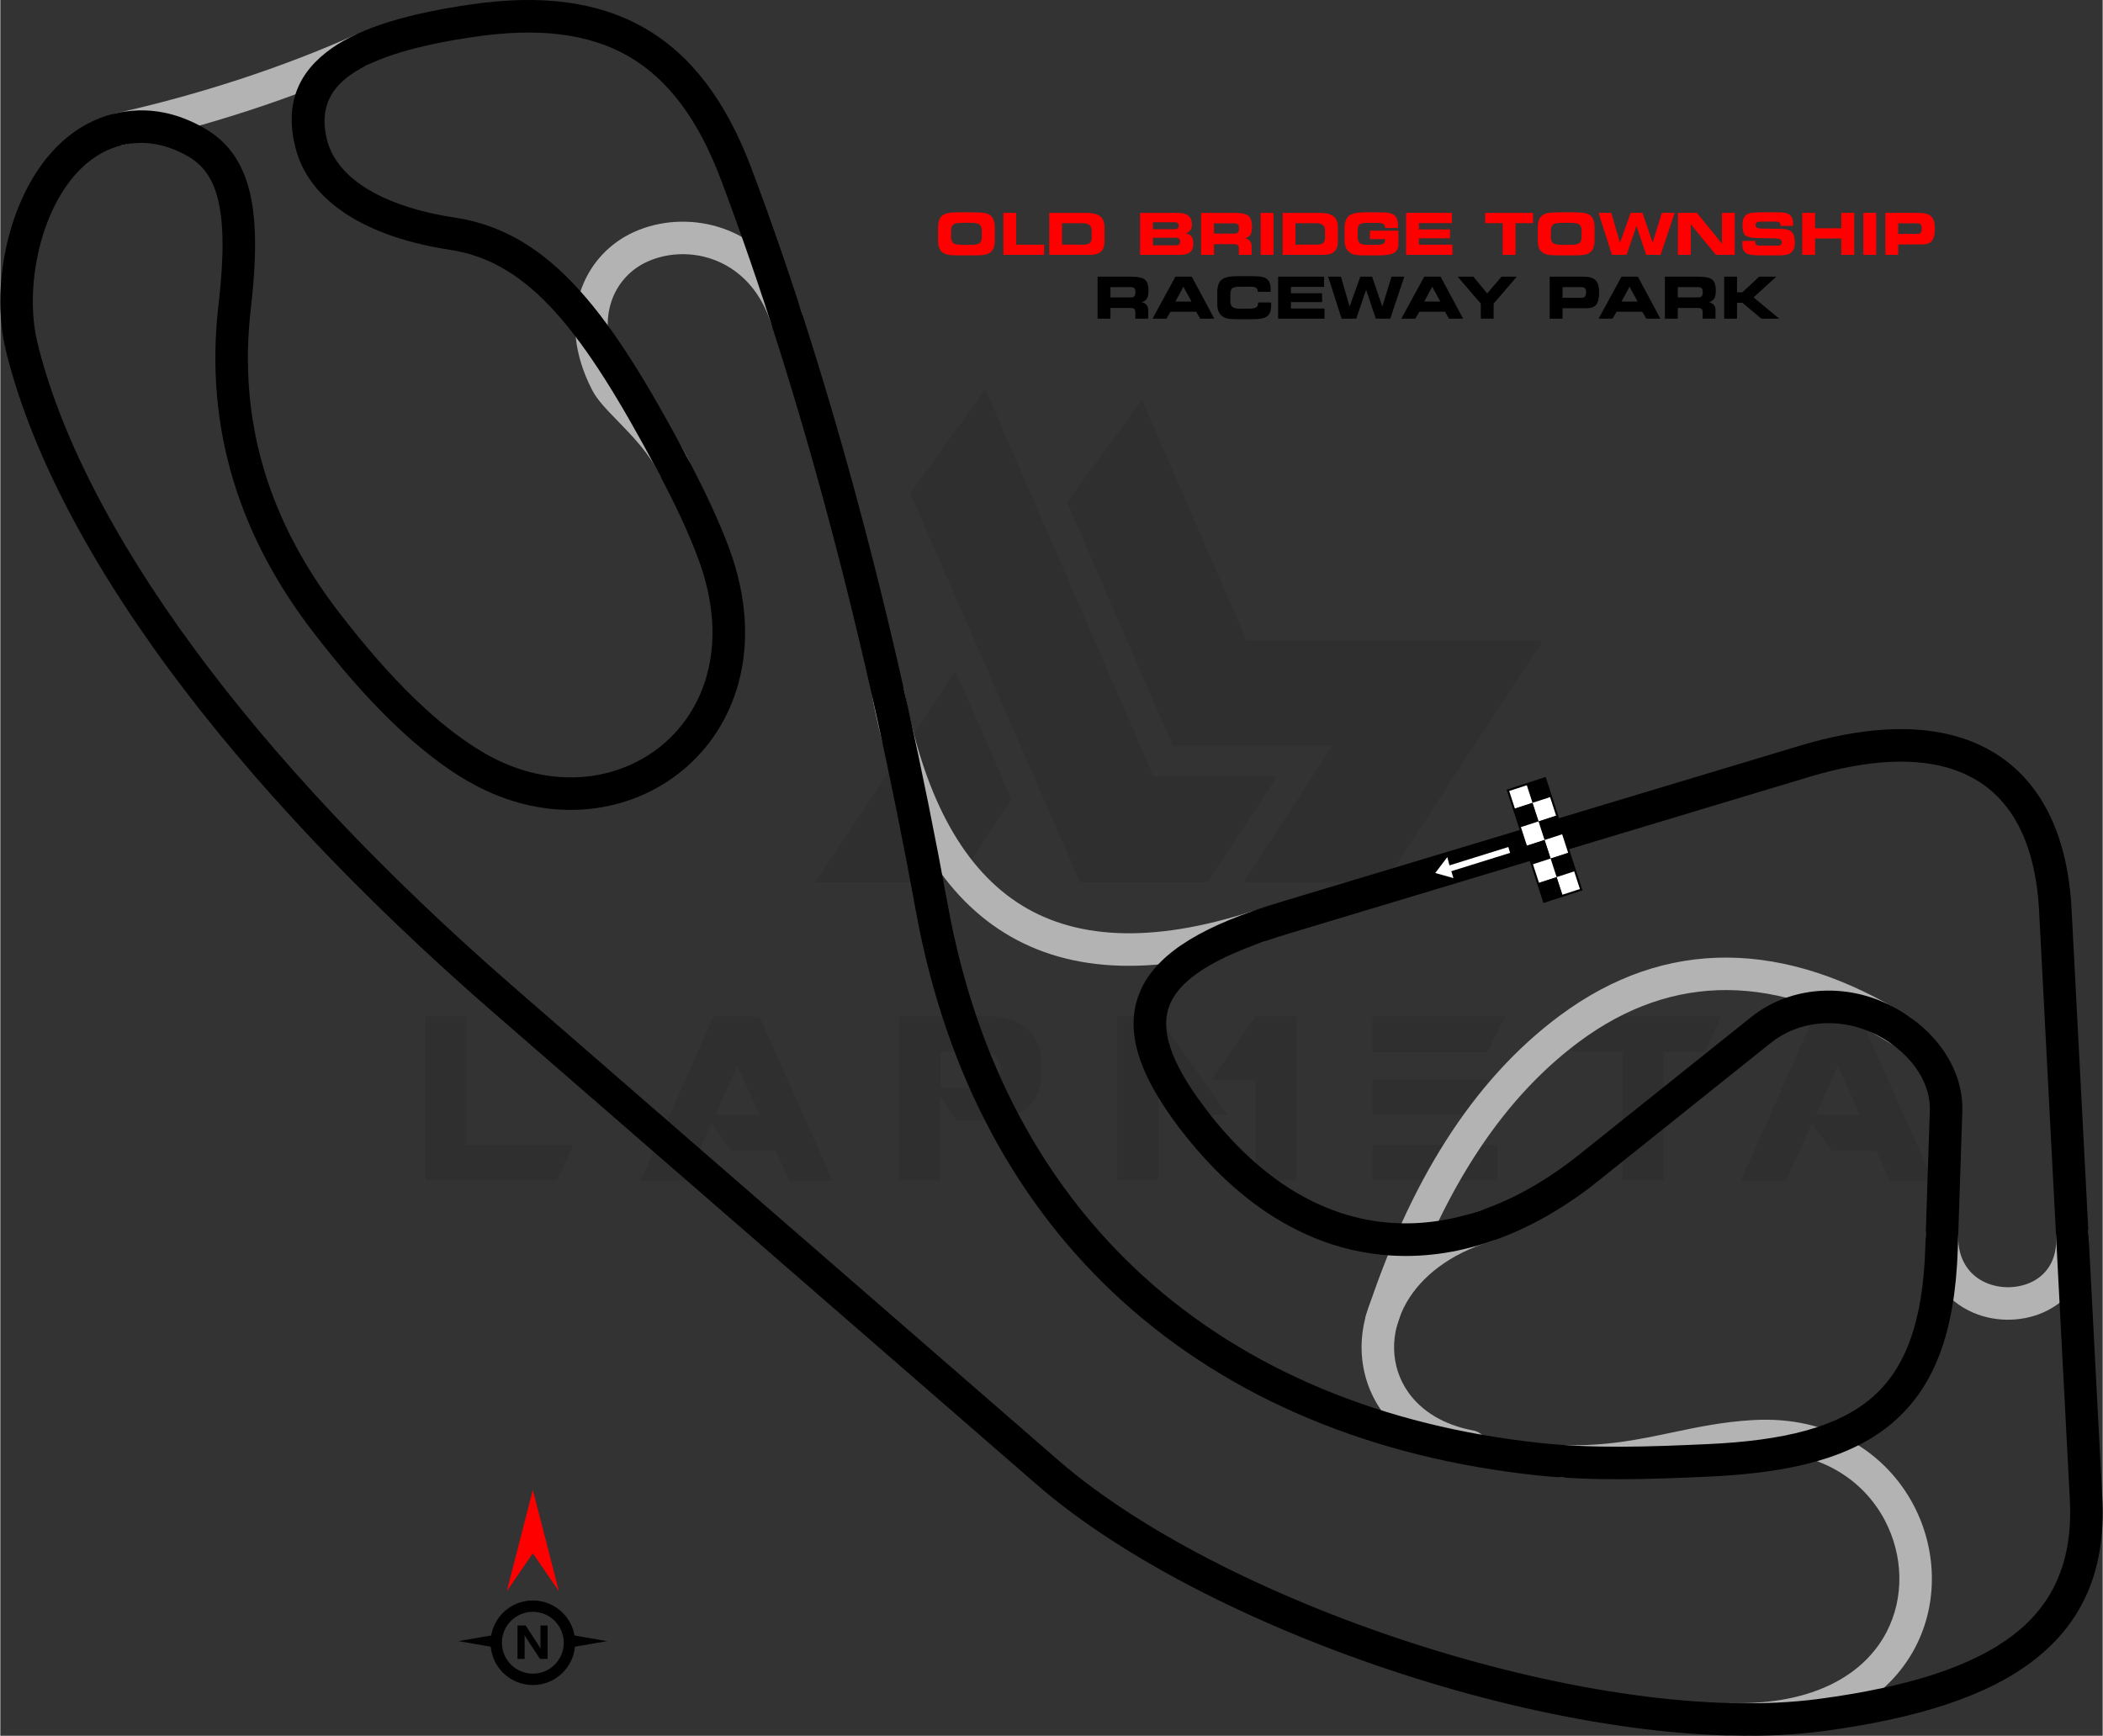 <?xml version="1.0" encoding="UTF-8"?>
<!DOCTYPE svg PUBLIC "-//W3C//DTD SVG 1.1//EN" "http://www.w3.org/Graphics/SVG/1.1/DTD/svg11.dtd">
<!-- Creator: CorelDRAW -->
<svg xmlns="http://www.w3.org/2000/svg" xml:space="preserve" width="2149px" height="1774px" version="1.1" style="shape-rendering:geometricPrecision; text-rendering:geometricPrecision; image-rendering:optimizeQuality; fill-rule:evenodd; clip-rule:evenodd"
viewBox="0 0 1130.81 933.76"
 xmlns:xlink="http://www.w3.org/1999/xlink"
 xmlns:xodm="http://www.corel.com/coreldraw/odm/2003">
 <rect x="0" y="0" width="1130.81" height="933.76" fill="#333333" stroke="none"/>
 <defs>
  <style type="text/css">
   <![CDATA[
    .fil3 {fill:black}
    .fil4 {fill:white}
    .fil6 {fill:black;fill-rule:nonzero}
    .fil2 {fill:black;fill-rule:nonzero}
    .fil1 {fill:#B3B3B3;fill-rule:nonzero}
    .fil5 {fill:red;fill-rule:nonzero}
    .fil7 {fill:white;fill-rule:nonzero}
    .fil0 {fill:black;fill-opacity:0.071}
   ]]>
  </style>
 </defs>
 <g id="Layer_x0020_1">
  <path class="fil0" d="M228.62 634.99l0 -88.35 21.94 0 0 69.19 57.64 0 -8.78 19.16 -70.8 0zm260.83 -369.52l91.29 209.19 68.61 0 37.3 -56.91 -66.27 0 -90.55 -208.46 -40.38 56.18zm124.64 -50.33l56.32 129.47 159.31 0 -84.99 129.9 -76.07 0 0 -0.14 47.69 -72.85 -85.58 0 -57.05 -131.37 40.37 -55.01zm-70.22 214.76l-29.26 44.76 -76.07 0 0 -0.15 75.2 -113.66 30.13 69.05zm-96.11 205.24l-23.41 0 -7.16 -15.95 -23.85 0 -10.83 -14.77 -13.89 30.72 -24.29 0 39.21 -88.36 24.72 0 39.5 88.36zm-39.35 -35.4l-12 -26.33 -11.7 26.33 23.7 0zm97.28 -14.34l26.63 0c3.8,-1.17 5.7,-4.68 5.55,-10.53 0,-4.83 -2.34,-7.9 -7.31,-9.07l-24.87 0 0 19.6zm8.78 17.56l-8.93 -12.88 0 44.91 -21.94 0 0 -88.35 52.81 0c15.51,2.77 23.41,11.11 23.55,25.3l0 5.27c-0.14,14.34 -7.9,22.97 -23.26,25.6l-22.23 0 0 0.15zm145.56 -3.22l-21.95 0 -15.21 -21.07 0 56.32 -22.09 0 0 -88.35 21.94 0 37.31 53.1zm15.21 -52.96l21.94 0 0 88.21 -22.09 0 0 -54.12 -23.84 0 23.99 -34.09zm129.91 69.05l0 19.16 -67.15 0 0 -19.16 67.15 0zm-5.27 -35.11l0 18.87 -61.88 0 0 -18.87 61.88 0zm9.65 -33.94l-9.65 19.31 -61.88 0 0 -19.31 71.53 0zm62.91 19.02l-26.48 0 0 -19.02 79.73 0 -8.93 19.02 -22.09 0 0 69.19 -22.09 0 0 -69.19 -0.14 0zm167.21 69.34l-23.41 0 -7.17 -15.95 -23.84 0 -10.83 -14.77 -13.9 30.72 -24.28 0 39.21 -88.36 24.72 0 39.5 88.36zm-39.36 -35.4l-11.99 -26.33 -11.7 26.33 23.69 0z"/>
  <g id="_2197539219360">
   <path class="fil1" d="M673.52 490.15c4.6,-1.48 9.52,1.06 11,5.65 1.48,4.6 -1.06,9.52 -5.65,11 -60.34,19.54 -107.16,16.21 -142.02,-7.07 -34.65,-23.14 -56.68,-65.63 -67.78,-124.65 -0.89,-4.75 2.24,-9.32 6.99,-10.21 4.75,-0.88 9.32,2.24 10.21,6.99 10.21,54.32 29.83,92.99 60.31,113.34 30.26,20.21 72.06,22.72 126.94,4.95z"/>
   <path class="fil1" d="M792.38 769.55c4.75,0.87 7.89,5.42 7.02,10.17 -0.87,4.75 -5.42,7.89 -10.17,7.02 -21.12,-3.91 -36.61,-14.16 -46.09,-27.5 -6.93,-9.74 -10.61,-21.1 -10.93,-32.85 -0.32,-11.59 2.67,-23.52 9.06,-34.59 10.03,-17.35 28.49,-32.6 55.79,-40.88 4.62,-1.4 9.5,1.2 10.9,5.82 1.4,4.62 -1.21,9.5 -5.82,10.9 -22.66,6.87 -37.74,19.12 -45.72,32.93 -4.75,8.22 -6.97,16.98 -6.74,25.4 0.22,8.26 2.82,16.26 7.71,23.13 6.98,9.82 18.71,17.43 34.99,20.45z"/>
   <path class="fil1" d="M65.93 77.99c-4.71,1.04 -9.38,-1.94 -10.42,-6.65 -1.04,-4.71 1.94,-9.37 6.65,-10.41 21.97,-4.89 44.39,-11.02 66.47,-18.25 21.37,-6.99 42.22,-14.95 61.81,-23.73 4.4,-1.96 9.57,0.02 11.54,4.42 1.97,4.41 -0.01,9.58 -4.42,11.55 -20.28,9.09 -41.7,17.28 -63.52,24.41 -22.36,7.32 -45.35,13.59 -68.11,18.66z"/>
   <path class="fil1" d="M370.38 247.81c2.06,4.37 0.19,9.59 -4.18,11.65 -4.37,2.06 -9.58,0.19 -11.65,-4.18 -5.22,-11.1 -14.67,-20.81 -22.4,-28.76 -5.97,-6.13 -11.06,-11.36 -13.74,-16.56 -0.87,-1.69 -1.57,-3.11 -2.09,-4.27l-0.21 -0.49c-8.05,-17.96 -8.56,-34.43 -4.18,-48.02 4.53,-14.07 14.26,-24.91 26.37,-31.16 0.86,-0.44 1.67,-0.84 2.41,-1.17 1.8,-0.82 3.74,-1.58 5.81,-2.28 13.99,-4.69 30.16,-4.56 44.92,1.35 14.74,5.9 28.06,17.48 36.32,35.65 1.13,2.48 2.18,5.18 3.17,8.1 1.53,4.58 -0.94,9.53 -5.52,11.06 -4.58,1.54 -9.53,-0.93 -11.07,-5.51 -0.73,-2.17 -1.58,-4.33 -2.55,-6.45 -6.2,-13.65 -16.03,-22.28 -26.86,-26.61 -10.81,-4.33 -22.64,-4.44 -32.86,-1 -1.33,0.44 -2.73,1 -4.17,1.65 -0.61,0.28 -1.13,0.53 -1.58,0.76 -8.15,4.21 -14.7,11.5 -17.75,20.95 -3.12,9.71 -2.6,21.83 3.51,35.49l0.2 0.42c0.64,1.41 1.21,2.59 1.68,3.51 1.5,2.9 5.75,7.27 10.72,12.38 8.67,8.91 19.25,19.78 25.7,33.49z"/>
   <path class="fil1" d="M751.22 713.02c-1.49,4.6 -6.43,7.12 -11.03,5.62 -4.6,-1.49 -7.11,-6.43 -5.62,-11.03 11.57,-35.42 25.72,-66.83 42.84,-93.75 17.28,-27.18 37.61,-49.84 61.38,-67.5 28.49,-21.17 58.67,-31.42 90.16,-31.23 31.74,0.19 64.5,10.99 97.92,31.89 4.1,2.56 5.36,7.96 2.81,12.06 -2.56,4.11 -7.96,5.37 -12.06,2.81 -30.7,-19.2 -60.39,-29.12 -88.74,-29.29 -27.64,-0.16 -54.31,8.96 -79.68,27.81 -21.93,16.3 -40.82,37.4 -56.99,62.84 -16.34,25.7 -29.89,55.78 -40.99,89.77z"/>
   <path class="fil1" d="M840.6 794.84c-4.82,-0.14 -8.62,-4.16 -8.49,-8.98 0.13,-4.82 4.15,-8.63 8.97,-8.5 22.71,0.7 40.36,-3.02 57.9,-6.71 13.68,-2.88 27.29,-5.75 43.41,-6.71 42.14,-2.52 72.2,18.13 86.74,45.79 6.18,11.75 9.53,24.79 9.79,37.88 0.27,13.16 -2.58,26.35 -8.79,38.33 -14.39,27.72 -46.47,48.88 -99.26,47.71 -4.83,-0.09 -8.66,-4.08 -8.57,-8.91 0.1,-4.82 4.09,-8.66 8.91,-8.56 45,1 71.81,-15.98 83.36,-38.25 4.86,-9.37 7.09,-19.69 6.88,-29.97 -0.21,-10.36 -2.88,-20.71 -7.8,-30.07 -11.6,-22.08 -35.9,-38.53 -70.23,-36.48 -14.85,0.89 -27.84,3.62 -40.88,6.37 -18.5,3.89 -37.12,7.81 -61.94,7.06z"/>
   <path class="fil1" d="M1035.62 664.47c0.09,-4.83 4.08,-8.66 8.91,-8.57 4.82,0.1 8.66,4.09 8.56,8.91 -0.26,13.2 6.39,21.57 15.01,25.27 3.97,1.7 8.34,2.48 12.66,2.36 4.31,-0.12 8.56,-1.13 12.32,-3.04 7.96,-4.03 13.68,-12.45 12.6,-25.26 -0.4,-4.82 3.19,-9.06 8.01,-9.46 4.83,-0.39 9.06,3.2 9.46,8.02 1.78,21.09 -8.26,35.27 -22.19,42.32 -6.05,3.07 -12.86,4.7 -19.72,4.9 -6.83,0.19 -13.72,-1.05 -19.99,-3.74 -14.71,-6.3 -26.06,-20.18 -25.63,-41.71z"/>
   <path class="fil2" d="M633.98 606.56c-23.32,-30.81 -29.91,-54.96 -19.92,-75.36 9.56,-19.53 34.33,-33.85 74.23,-45.86l279.6 -84.18c16.95,-5.1 32.65,-8 46.99,-8.74 23.79,-1.25 43.8,3.44 59.61,13.8 15.99,10.47 27.43,26.53 33.86,47.89 3.12,10.36 5.05,22.03 5.72,34.97l16.53 316.71c1.99,38.14 -10.09,66.32 -36.24,86.87 -25.07,19.7 -63.05,31.81 -114.01,38.6 -60.97,8.12 -141.8,-4.18 -219.15,-28.44 -79.66,-24.98 -156.01,-62.74 -203.5,-104.01l-292.19 -253.9c-73.74,-64.08 -131.81,-126.63 -174.8,-184.91 -46.69,-63.31 -75.72,-121.79 -87.84,-171.97 -1.61,-6.68 -2.55,-13.96 -2.8,-21.54 -0.7,-20.86 3.82,-44.26 13.56,-63.71 10.16,-20.28 26,-36.42 47.63,-41.65 4.06,-0.98 8.33,-1.57 12.78,-1.72 5.88,-0.19 11.89,0.47 17.98,2.1 5.72,1.53 11.56,3.93 17.44,7.29 12.69,7.25 20.82,18.15 24.79,34.88 3.6,15.2 3.64,35.35 0.49,62.44 -3.63,31.28 -0.85,60.3 7.34,87.32 8.23,27.12 21.92,52.37 40.09,75.99 13.94,18.12 27.4,33.53 40.47,46.2 12.8,12.42 25.23,22.18 37.34,29.26 0.2,0.12 0.4,0.24 0.58,0.37 18.24,10.51 37.09,14.27 54.38,12.53 15.46,-1.56 29.68,-7.53 41.08,-17 11.36,-9.45 19.94,-22.43 24.15,-38.04 4.76,-17.65 3.94,-38.72 -4.69,-61.98 -2.86,-7.71 -6.19,-15.55 -9.95,-23.57 -3.81,-8.12 -8.26,-16.86 -13.26,-26.2 -18.85,-35.13 -35.7,-63.06 -53.54,-82.89 -17.01,-18.92 -34.96,-30.39 -56.68,-33.69 -22.55,-3.42 -41.24,-9.85 -55.25,-18.81 -14.86,-9.49 -24.53,-21.82 -28.14,-36.47 -5.72,-23.19 1.39,-40.37 19.6,-53.16 16.23,-11.41 41.65,-18.78 74.86,-23.59 37.67,-5.47 68.39,-1.68 93.41,12.72 25.06,14.41 43.82,39.14 57.52,75.54 21.79,57.92 41.39,120.27 58.72,185.32 18.09,67.89 33.74,138.9 46.88,211.02 15.52,85.21 52.62,151.83 105.38,199.75 55.79,50.66 129.24,80.55 213.32,89.51 14.46,1.54 28.93,2.06 43.71,2.01 14.79,-0.05 30.25,-0.67 46.39,-1.41 40.68,-1.87 69.63,-8.93 88.27,-25.02 18.33,-15.83 27.37,-41.25 28.66,-80.16l2.45 -74.16c0.28,-8.53 -2.78,-16.59 -7.87,-23.54 -5.94,-8.11 -14.58,-14.68 -24.02,-18.82 -9.03,-3.97 -18.91,-5.49 -28.41,-4.43 -9.09,1.01 -17.81,4.37 -25.06,10.18l-92.89 74.3c-2.19,1.76 -3.81,3.03 -4.83,3.8 -34.02,25.77 -71.78,39.29 -109.35,36.21 -37.68,-3.1 -74.8,-22.79 -107.32,-63.45 -1.84,-2.29 -3.21,-4.04 -4.1,-5.2zm-4.23 -67.69c-6.74,13.76 -0.75,32.1 18.21,57.13 1.72,2.27 2.96,3.88 3.75,4.87 29.21,36.51 62.04,54.15 95.06,56.86 33.11,2.72 66.78,-9.49 97.43,-32.71 2.1,-1.59 3.6,-2.74 4.49,-3.45l92.88 -74.31c9.98,-7.98 21.81,-12.58 34.04,-13.94 12.5,-1.39 25.47,0.59 37.32,5.79 12.17,5.35 23.36,13.9 31.14,24.51 7.29,9.94 11.65,21.7 11.23,34.44l-2.45 74.15c-1.46,44.16 -12.4,73.6 -34.69,92.84 -21.98,18.98 -54.32,27.22 -98.96,29.27 -16.11,0.74 -31.64,1.36 -47.14,1.41 -15.5,0.05 -30.6,-0.49 -45.56,-2.08 -87.76,-9.35 -164.63,-40.72 -223.25,-93.96 -55.53,-50.43 -94.54,-120.35 -110.8,-209.61 -13.01,-71.42 -28.57,-141.95 -46.6,-209.65 -17.18,-64.49 -36.6,-126.26 -58.18,-183.61 -12.22,-32.49 -28.49,-54.28 -49.84,-66.57 -21.39,-12.31 -48.46,-15.43 -82.24,-10.53 -30.55,4.43 -53.47,10.88 -67.26,20.58 -11.81,8.3 -16.42,19.5 -12.68,34.66 2.5,10.14 9.56,18.91 20.54,25.92 11.89,7.6 28.28,13.14 48.47,16.2 26.13,3.97 47.34,17.35 67.09,39.31 18.94,21.06 36.48,50.05 55.93,86.32 4.98,9.28 9.54,18.28 13.68,27.09 4.17,8.91 7.72,17.2 10.57,24.88 9.98,26.89 10.82,51.61 5.16,72.59 -5.18,19.2 -15.8,35.22 -29.9,46.95 -14.07,11.69 -31.57,19.06 -50.54,20.97 -20.74,2.1 -43.23,-2.34 -64.84,-14.8 -0.23,-0.11 -0.45,-0.23 -0.67,-0.35 -13.25,-7.75 -26.79,-18.38 -40.7,-31.87 -13.65,-13.24 -27.66,-29.27 -42.11,-48.05 -19.42,-25.25 -34.1,-52.35 -42.97,-81.61 -8.89,-29.35 -11.93,-60.72 -8.02,-94.38 2.91,-25.03 2.97,-43.26 -0.15,-56.4 -2.76,-11.61 -8.11,-19.01 -16.37,-23.72 -4.5,-2.58 -8.96,-4.41 -13.32,-5.58 -4.47,-1.19 -8.78,-1.68 -12.91,-1.55 -3.22,0.11 -6.29,0.54 -9.22,1.24 -16.04,3.88 -28.11,16.5 -36.12,32.48 -8.41,16.8 -12.31,37.14 -11.71,55.34 0.21,6.38 0.99,12.46 2.32,17.98 11.59,47.96 39.66,104.3 84.97,165.74 42.26,57.3 99.44,118.86 172.12,182.02l292.19 253.91c45.68,39.68 119.71,76.19 197.26,100.51 75.19,23.58 153.33,35.6 211.69,27.83 47.79,-6.37 82.97,-17.38 105.44,-35.05 21.4,-16.81 31.27,-40.23 29.6,-72.19l-16.53 -316.72c-0.6,-11.45 -2.29,-21.74 -5.04,-30.86 -5.19,-17.25 -14.19,-30.06 -26.67,-38.23 -12.66,-8.3 -29.16,-12.03 -49.12,-10.99 -12.87,0.67 -27.19,3.34 -42.87,8.06l-279.61 84.18c-35.1,10.57 -56.38,22.11 -63.54,36.74z"/>
  </g>
  <g id="_2197539218016">
   <g>
    <rect class="fil3" transform="matrix(0.451 1.388 -1.388 0.451 830.864 418.662)" width="7.19" height="7.19"/>
    <rect class="fil4" transform="matrix(0.451 1.388 -1.388 0.451 834.107 428.65)" width="7.19" height="7.19"/>
    <rect class="fil3" transform="matrix(0.451 1.388 -1.388 0.451 837.349 438.639)" width="7.19" height="7.19"/>
    <rect class="fil4" transform="matrix(0.451 1.388 -1.388 0.451 840.592 448.628)" width="7.19" height="7.19"/>
    <rect class="fil3" transform="matrix(0.451 1.388 -1.388 0.451 843.835 458.617)" width="7.19" height="7.19"/>
    <rect class="fil4" transform="matrix(0.451 1.388 -1.388 0.451 847.077 468.605)" width="7.19" height="7.19"/>
    <rect class="fil4" transform="matrix(0.451 1.388 -1.388 0.451 820.875 421.904)" width="7.19" height="7.19"/>
    <rect class="fil3" transform="matrix(0.451 1.388 -1.388 0.451 824.118 431.893)" width="7.19" height="7.19"/>
    <rect class="fil4" transform="matrix(0.451 1.388 -1.388 0.451 827.361 441.882)" width="7.19" height="7.19"/>
    <rect class="fil3" transform="matrix(0.451 1.388 -1.388 0.451 830.603 451.87)" width="7.19" height="7.19"/>
    <rect class="fil4" transform="matrix(0.451 1.388 -1.388 0.451 833.846 461.859)" width="7.19" height="7.19"/>
    <rect class="fil3" transform="matrix(0.451 1.388 -1.388 0.451 837.089 471.848)" width="7.19" height="7.19"/>
   </g>
   <path class="fil2" d="M850.49 479.12l-20.5 6.65 -19.79 -60.97 21.01 -6.83c6.62,20.32 13.2,40.65 19.8,60.98l-0.52 0.17zm-10.33 2.2l9.47 -3.08 -19.12 -58.89 -18.93 6.15 19.11 58.89 9.47 -3.07z"/>
  </g>
  <path class="fil5" d="M515.62 137.38c-2.64,0 -4.57,-0.11 -5.79,-0.35 -1.23,-0.24 -2.22,-0.65 -2.99,-1.22 -0.87,-0.65 -1.5,-1.5 -1.88,-2.55 -0.39,-1.05 -0.58,-2.44 -0.58,-4.17l0 -6.15c0,-1.89 0.19,-3.39 0.58,-4.5 0.38,-1.1 1.01,-1.98 1.88,-2.62 0.76,-0.57 1.77,-0.98 3.02,-1.22 1.26,-0.24 3.17,-0.36 5.73,-0.36l8.12 0c2.57,0 4.49,0.12 5.76,0.36 1.27,0.24 2.28,0.65 3.02,1.22 0.84,0.63 1.46,1.5 1.85,2.61 0.38,1.11 0.58,2.51 0.58,4.24l0 6.28c0,1.75 -0.2,3.16 -0.58,4.25 -0.39,1.09 -1.01,1.96 -1.85,2.61 -0.75,0.57 -1.76,0.98 -3,1.22 -1.24,0.24 -3.17,0.35 -5.78,0.35l-8.09 0zm1.87 -5.65l4.38 0c2.44,0 4.06,-0.31 4.86,-0.92 0.8,-0.61 1.2,-1.74 1.2,-3.4l0 -3.2c0,-1.66 -0.4,-2.79 -1.2,-3.4 -0.8,-0.61 -2.42,-0.92 -4.86,-0.92l-4.41 0c-2.49,0 -4.12,0.31 -4.9,0.93 -0.77,0.62 -1.16,1.79 -1.16,3.52l0 3.13c0,1.63 0.41,2.74 1.22,3.35 0.82,0.6 2.44,0.91 4.87,0.91zm28.93 -0.09l15.04 0 0 5.46 -21.94 0 0 -22.58 6.9 0 0 17.12zm35.49 -11.56l-10.82 0 0 11.53 11.68 0c1.47,0 2.54,-0.3 3.22,-0.9 0.68,-0.6 1.01,-1.53 1.01,-2.81l0 -3.97c0,-1.32 -0.41,-2.3 -1.24,-2.92 -0.82,-0.62 -2.1,-0.93 -3.85,-0.93zm2.1 -5.56c3.46,0 5.97,0.6 7.54,1.81 1.57,1.21 2.35,3.13 2.35,5.77l0 7.76c0,2.51 -0.63,4.35 -1.89,5.51 -1.25,1.15 -3.24,1.73 -5.98,1.73l-21.83 0 0 -22.58 19.81 0zm48.68 17.46c0.61,0 1.08,-0.18 1.41,-0.54 0.32,-0.36 0.49,-0.88 0.49,-1.54 0,-0.61 -0.17,-1.09 -0.52,-1.45 -0.34,-0.36 -0.8,-0.54 -1.38,-0.54l-12.73 0 0 4.07 12.73 0zm-0.62 -8.67c0.58,0 1.02,-0.16 1.32,-0.48 0.3,-0.32 0.45,-0.78 0.45,-1.38 0,-0.56 -0.16,-1.01 -0.49,-1.35 -0.33,-0.35 -0.75,-0.52 -1.28,-0.52l-12.11 0 0 3.73 12.11 0zm2.39 13.79l-21.4 0 0 -22.58 20.34 0c2.53,0 4.41,0.52 5.66,1.56 1.25,1.04 1.87,2.62 1.87,4.74 0,1.21 -0.27,2.2 -0.82,2.97 -0.53,0.77 -1.38,1.38 -2.52,1.81 1.43,0.23 2.47,0.78 3.13,1.65 0.66,0.87 0.98,2.11 0.98,3.74 0,2.13 -0.57,3.69 -1.71,4.66 -1.15,0.97 -2.98,1.45 -5.53,1.45zm29.3 -16.96l-10.97 0 0 5.53 10.97 0c0.91,0 1.56,-0.22 1.93,-0.65 0.37,-0.43 0.55,-1.2 0.55,-2.33 0,-0.89 -0.19,-1.53 -0.59,-1.94 -0.39,-0.41 -1.02,-0.61 -1.89,-0.61zm0.25 -5.62c3.58,0 6.02,0.53 7.31,1.59 1.3,1.06 1.94,3 1.94,5.81 0,1.95 -0.29,3.4 -0.86,4.36 -0.58,0.94 -1.54,1.58 -2.9,1.91 1.2,0.28 2.09,0.78 2.69,1.5 0.59,0.72 0.89,1.65 0.89,2.79l0 4.62 -6.9 0 0 -3.44c0,-0.89 -0.21,-1.5 -0.63,-1.83 -0.42,-0.34 -1.24,-0.5 -2.48,-0.5l-10.28 0 0 5.77 -6.93 0 0 -22.58 18.15 0zm20.81 22.58l-6.9 0 0 -22.58 6.9 0 0 22.58zm22.62 -17.02l-10.81 0 0 11.53 11.67 0c1.47,0 2.54,-0.3 3.22,-0.9 0.68,-0.6 1.01,-1.53 1.01,-2.81l0 -3.97c0,-1.32 -0.41,-2.3 -1.23,-2.92 -0.83,-0.62 -2.11,-0.93 -3.86,-0.93zm2.11 -5.56c3.45,0 5.96,0.6 7.53,1.81 1.57,1.21 2.35,3.13 2.35,5.77l0 7.76c0,2.51 -0.63,4.35 -1.88,5.51 -1.26,1.15 -3.25,1.73 -5.98,1.73l-21.84 0 0 -22.58 19.82 0zm35.29 8.14l0 -0.06c0,-1.04 -0.32,-1.75 -0.94,-2.13 -0.63,-0.39 -2.04,-0.58 -4.25,-0.58l-4.02 0c-2.35,0 -3.86,0.29 -4.52,0.85 -0.67,0.57 -1,1.76 -1,3.59l0 3.14c0,1.63 0.38,2.74 1.13,3.35 0.74,0.6 2.22,0.91 4.42,0.91l3.99 0c1.98,0 3.35,-0.18 4.1,-0.54 0.75,-0.36 1.12,-0.98 1.12,-1.85 0,-0.13 -0.02,-0.33 -0.06,-0.61 0,-0.03 0,-0.06 0,-0.08l-8.12 0 0 -4.56 15.3 0 0 7.41c0,2.13 -0.79,3.64 -2.37,4.54 -1.56,0.89 -4.3,1.34 -8.21,1.34l-7.67 0c-2.36,0 -4.1,-0.12 -5.22,-0.37 -1.12,-0.26 -2.07,-0.69 -2.85,-1.3 -0.91,-0.71 -1.57,-1.6 -1.99,-2.64 -0.41,-1.06 -0.62,-2.38 -0.62,-3.98l0 -6.16c0,-3.23 0.77,-5.49 2.3,-6.77 1.53,-1.28 4.31,-1.92 8.35,-1.92l7.7 0c2.49,0 4.33,0.11 5.51,0.33 1.18,0.22 2.11,0.6 2.79,1.12 0.71,0.55 1.23,1.29 1.57,2.21 0.34,0.93 0.51,2.09 0.51,3.48 0,0.34 -0.01,0.59 -0.01,0.78 0,0.18 -0.01,0.34 -0.02,0.5l-6.92 0zm35.95 -2.64l-17.78 0 0 3.41 16.75 0 0 4.76 -16.75 0 0 3.45 18.05 0 0 5.46 -24.95 0 0 -22.58 24.68 0 0 5.5zm34.2 17.08l-6.9 0 0 -17.05 -9.44 0 0 -5.53 25.78 0 0 5.53 -9.44 0 0 17.05zm23.23 0.28c-2.64,0 -4.57,-0.11 -5.79,-0.35 -1.23,-0.24 -2.22,-0.65 -2.99,-1.22 -0.87,-0.65 -1.5,-1.5 -1.89,-2.55 -0.38,-1.05 -0.57,-2.44 -0.57,-4.17l0 -6.15c0,-1.89 0.19,-3.39 0.57,-4.5 0.39,-1.1 1.02,-1.98 1.89,-2.62 0.76,-0.57 1.76,-0.98 3.02,-1.22 1.26,-0.24 3.17,-0.36 5.73,-0.36l8.12 0c2.57,0 4.49,0.12 5.76,0.36 1.27,0.24 2.28,0.65 3.02,1.22 0.84,0.63 1.46,1.5 1.85,2.61 0.38,1.11 0.58,2.51 0.58,4.24l0 6.28c0,1.75 -0.2,3.16 -0.58,4.25 -0.39,1.09 -1.01,1.96 -1.85,2.61 -0.75,0.57 -1.76,0.98 -3,1.22 -1.24,0.24 -3.17,0.35 -5.78,0.35l-8.09 0zm1.87 -5.65l4.38 0c2.44,0 4.06,-0.31 4.86,-0.92 0.8,-0.61 1.2,-1.74 1.2,-3.4l0 -3.2c0,-1.66 -0.4,-2.79 -1.2,-3.4 -0.8,-0.61 -2.42,-0.92 -4.86,-0.92l-4.41 0c-2.49,0 -4.12,0.31 -4.9,0.93 -0.77,0.62 -1.16,1.79 -1.16,3.52l0 3.13c0,1.63 0.41,2.74 1.22,3.35 0.82,0.6 2.44,0.91 4.87,0.91zm34.65 5.37l-7.88 0 -7.22 -22.58 6.87 0 4.65 16.06 5.78 -16.06 6.34 0 5.46 16.06 4.97 -16.06 6.88 0 -7.56 22.58 -7.76 0 -5.22 -15.56 -5.31 15.56zm58.16 0l-10.11 0 -13.54 -16.43 0 16.43 -6.89 0 0 -22.58 10.21 0 13.46 16.56 0 -16.56 6.87 0 0 22.58zm4.19 -7.51l6.81 -0.02 0 0.42c0,0.85 0.2,1.42 0.62,1.72 0.41,0.3 1.29,0.45 2.61,0.45l8.66 0c0.85,0 1.45,-0.14 1.82,-0.43 0.36,-0.28 0.55,-0.77 0.55,-1.43 0,-0.68 -0.21,-1.16 -0.63,-1.46 -0.42,-0.29 -1.33,-0.49 -2.71,-0.59l-10.83 -0.24c-2.71,-0.09 -4.54,-0.6 -5.5,-1.55 -0.95,-0.95 -1.43,-2.68 -1.43,-5.19 0,-1.3 0.12,-2.37 0.38,-3.21 0.25,-0.83 0.66,-1.53 1.22,-2.09 0.65,-0.63 1.51,-1.07 2.57,-1.34 1.06,-0.26 2.79,-0.39 5.19,-0.39l10.52 0c2.61,0 4.49,0.47 5.64,1.43 1.15,0.95 1.73,2.49 1.73,4.63 0,0.14 -0.01,0.29 -0.01,0.45 -0.01,0.16 -0.02,0.43 -0.05,0.79l-6.65 0 0 -0.09c0,-0.75 -0.2,-1.31 -0.57,-1.68 -0.38,-0.37 -0.95,-0.56 -1.71,-0.56l-7.94 0c-1.33,0 -2.21,0.13 -2.63,0.39 -0.42,0.27 -0.64,0.73 -0.64,1.38 0,0.65 0.19,1.12 0.58,1.4 0.38,0.29 1.09,0.47 2.12,0.56l11.35 0.18c2.58,0.07 4.41,0.65 5.46,1.74 1.06,1.1 1.59,2.97 1.59,5.61 0,1.56 -0.2,2.78 -0.59,3.64 -0.39,0.86 -1.04,1.59 -1.96,2.2 -0.6,0.38 -1.43,0.65 -2.47,0.83 -1.04,0.16 -2.55,0.24 -4.52,0.24l-9.19 0c-3.77,0 -6.3,-0.42 -7.57,-1.26 -1.27,-0.85 -1.91,-2.43 -1.91,-4.74 0,-0.13 0.01,-0.35 0.02,-0.66 0.02,-0.31 0.04,-0.69 0.07,-1.13zm39.02 7.51l-6.89 0 0 -22.58 6.89 0 0 8.29 14.14 0 0 -8.29 6.93 0 0 22.58 -6.93 0 0 -8.82 -14.14 0 0 8.82zm32.87 0l-6.9 0 0 -22.58 6.9 0 0 22.58zm22.03 -16.96l-10.16 0 0 5.72 10.16 0c0.92,0 1.57,-0.23 1.93,-0.67 0.37,-0.46 0.56,-1.26 0.56,-2.41 0,-0.92 -0.2,-1.59 -0.59,-2.01 -0.4,-0.42 -1.03,-0.63 -1.9,-0.63zm0.24 -5.62c1.54,0 2.76,0.07 3.68,0.22 0.92,0.15 1.69,0.38 2.33,0.72 1.14,0.6 1.97,1.48 2.49,2.66 0.51,1.18 0.77,2.81 0.77,4.88 0,3.1 -0.52,5.28 -1.55,6.56 -1.03,1.28 -2.78,1.92 -5.23,1.92l-12.89 0 0 5.62 -6.93 0 0 -22.58 17.33 0z"/>
  <path class="fil6" d="M608.08 154.47l-10.97 0 0 5.53 10.97 0c0.92,0 1.57,-0.22 1.93,-0.65 0.37,-0.43 0.56,-1.21 0.56,-2.33 0,-0.89 -0.2,-1.54 -0.59,-1.95 -0.4,-0.4 -1.03,-0.6 -1.9,-0.6zm0.26 -5.63c3.58,0 6.01,0.54 7.31,1.6 1.29,1.06 1.94,3 1.94,5.81 0,1.95 -0.29,3.4 -0.87,4.35 -0.57,0.95 -1.54,1.59 -2.89,1.91 1.19,0.29 2.09,0.79 2.68,1.51 0.6,0.71 0.9,1.64 0.9,2.79l0 4.62 -6.91 0 0 -3.44c0,-0.89 -0.2,-1.5 -0.62,-1.84 -0.42,-0.33 -1.25,-0.5 -2.48,-0.5l-10.29 0 0 5.78 -6.92 0 0 -22.59 18.15 0zm23.72 13.39l8.68 0 -4.38 -7.99 -4.3 7.99zm-4.81 9.2l-7.52 0 12.33 -22.59 8.8 0 12.11 22.59 -7.57 0 -2.19 -3.76 -13.76 0 -2.2 3.76zm49.07 -14.45l0 -0.22c0,-0.88 -0.29,-1.52 -0.88,-1.93 -0.58,-0.41 -1.5,-0.61 -2.76,-0.61l-5.53 0c-2.36,0 -3.88,0.28 -4.55,0.85 -0.68,0.57 -1.01,1.76 -1.01,3.58l0 3.14c0,1.63 0.37,2.75 1.12,3.35 0.75,0.61 2.23,0.92 4.44,0.92l4.01 0c2.2,0 3.63,-0.23 4.31,-0.67 0.69,-0.44 1.03,-1.25 1.03,-2.45l0 -0.24 6.99 0c0,0.03 0,0.09 0.02,0.17 0.03,0.65 0.04,1.15 0.04,1.47 0,1.45 -0.18,2.64 -0.55,3.58 -0.36,0.95 -0.93,1.7 -1.71,2.27 -0.74,0.55 -1.72,0.93 -2.95,1.17 -1.23,0.23 -3.03,0.35 -5.4,0.35l-7.71 0c-2.36,0 -4.09,-0.12 -5.21,-0.38 -1.11,-0.25 -2.06,-0.68 -2.85,-1.29 -0.91,-0.72 -1.57,-1.6 -1.98,-2.65 -0.42,-1.05 -0.62,-2.38 -0.62,-3.98l0 -6.15c0,-3.24 0.76,-5.5 2.3,-6.78 1.54,-1.27 4.32,-1.92 8.36,-1.92l7.71 0c2.47,0 4.29,0.11 5.47,0.34 1.17,0.22 2.1,0.6 2.78,1.12 0.72,0.55 1.24,1.28 1.58,2.21 0.34,0.92 0.51,2.08 0.51,3.48 0,0.33 0,0.59 -0.01,0.77 0,0.17 -0.02,0.34 -0.04,0.5l-6.91 0zm35.66 -2.64l-17.78 0 0 3.42 16.75 0 0 4.75 -16.75 0 0 3.45 18.05 0 0 5.47 -24.94 0 0 -22.59 24.67 0 0 5.5zm17.34 17.09l-7.88 0 -7.22 -22.59 6.87 0 4.65 16.07 5.78 -16.07 6.34 0 5.46 16.07 4.97 -16.07 6.87 0 -7.55 22.59 -7.76 0 -5.22 -15.56 -5.31 15.56zm36.57 -9.2l8.68 0 -4.38 -7.99 -4.3 7.99zm-4.81 9.2l-7.52 0 12.33 -22.59 8.81 0 12.1 22.59 -7.57 0 -2.18 -3.76 -13.77 0 -2.2 3.76zm42.13 0l-6.9 0 0 -8.11 -12.46 -14.48 8.48 0 7.42 8.98 7.77 -8.98 8.18 0 -12.49 14.48 0 8.11zm47.24 -16.96l-10.16 0 0 5.71 10.16 0c0.92,0 1.57,-0.22 1.93,-0.67 0.37,-0.45 0.56,-1.25 0.56,-2.4 0,-0.92 -0.2,-1.59 -0.59,-2.01 -0.4,-0.42 -1.03,-0.63 -1.9,-0.63zm0.24 -5.63c1.54,0 2.77,0.08 3.68,0.22 0.92,0.15 1.69,0.39 2.33,0.73 1.14,0.59 1.97,1.48 2.49,2.66 0.51,1.18 0.77,2.8 0.77,4.87 0,3.1 -0.52,5.29 -1.55,6.57 -1.03,1.27 -2.78,1.92 -5.23,1.92l-12.89 0 0 5.62 -6.93 0 0 -22.59 17.33 0zm21.31 13.39l8.68 0 -4.38 -7.99 -4.3 7.99zm-4.81 9.2l-7.53 0 12.34 -22.59 8.8 0 12.11 22.59 -7.57 0 -2.19 -3.76 -13.76 0 -2.2 3.76zm46.03 -16.96l-10.97 0 0 5.53 10.97 0c0.92,0 1.56,-0.22 1.93,-0.65 0.37,-0.43 0.56,-1.21 0.56,-2.33 0,-0.89 -0.2,-1.54 -0.59,-1.95 -0.4,-0.4 -1.03,-0.6 -1.9,-0.6zm0.25 -5.63c3.59,0 6.02,0.54 7.32,1.6 1.29,1.06 1.94,3 1.94,5.81 0,1.95 -0.29,3.4 -0.87,4.35 -0.57,0.95 -1.54,1.59 -2.89,1.91 1.19,0.29 2.09,0.79 2.68,1.51 0.6,0.71 0.9,1.64 0.9,2.79l0 4.62 -6.91 0 0 -3.44c0,-0.89 -0.2,-1.5 -0.62,-1.84 -0.42,-0.33 -1.25,-0.5 -2.48,-0.5l-10.29 0 0 5.78 -6.92 0 0 -22.59 18.14 0zm20.65 8.39l2.9 0 9.05 -8.39 9.16 0 -12.21 11.15 13.82 11.44 -9.59 0 -10.23 -8.54 -2.9 0 0 8.54 -6.89 0 0 -22.59 6.89 0 0 8.39z"/>
  <g id="_2197539225264">
   <path class="fil2" d="M286.43 860.95c6.28,0 11.96,2.55 16.08,6.67l0.01 0.01c3.25,3.25 5.52,7.47 6.33,12.18l17.54 3.03 -17.3 2.98c-0.5,5.44 -2.92,10.32 -6.57,13.97l-0.01 0c-4.12,4.12 -9.8,6.67 -16.08,6.67 -6.28,0 -11.97,-2.55 -16.09,-6.67 -3.65,-3.65 -6.06,-8.53 -6.56,-13.97l-17.31 -2.98 17.54 -3.03c0.82,-4.71 3.09,-8.93 6.33,-12.18l0 -0.01c4.12,-4.12 9.81,-6.67 16.09,-6.67zm7.94 31.45l-4.09 0 -7.41 -11.3c-0.43,-0.66 -0.73,-1.15 -0.9,-1.49l-0.05 0c0.07,0.64 0.1,1.61 0.1,2.91l0 9.88 -3.82 0 0 -17.98 4.36 0 7.13 10.94c0.33,0.5 0.63,0.99 0.9,1.47l0.06 0c-0.07,-0.41 -0.11,-1.24 -0.11,-2.47l0 -9.94 3.83 0 0 17.98zm3.83 -20.46c-3.01,-3.01 -7.17,-4.87 -11.77,-4.87 -4.59,0 -8.75,1.86 -11.76,4.87 -3.01,3.01 -4.87,7.17 -4.87,11.76 0,4.6 1.86,8.76 4.87,11.77 3.01,3 7.17,4.87 11.76,4.87 4.6,0 8.76,-1.86 11.77,-4.87 3,-3.01 4.86,-7.17 4.86,-11.77 0,-4.59 -1.85,-8.75 -4.86,-11.76z"/>
   <polygon class="fil5" points="286.43,835.6 272.43,855.98 286.43,801.5 300.44,855.98 "/>
  </g>
  <polygon class="fil7" points="771.81,469.63 781.59,472.36 780.44,468.66 812.09,458.79 811.12,455.65 779.46,465.52 778.31,461.08 "/>
 </g>
</svg>
